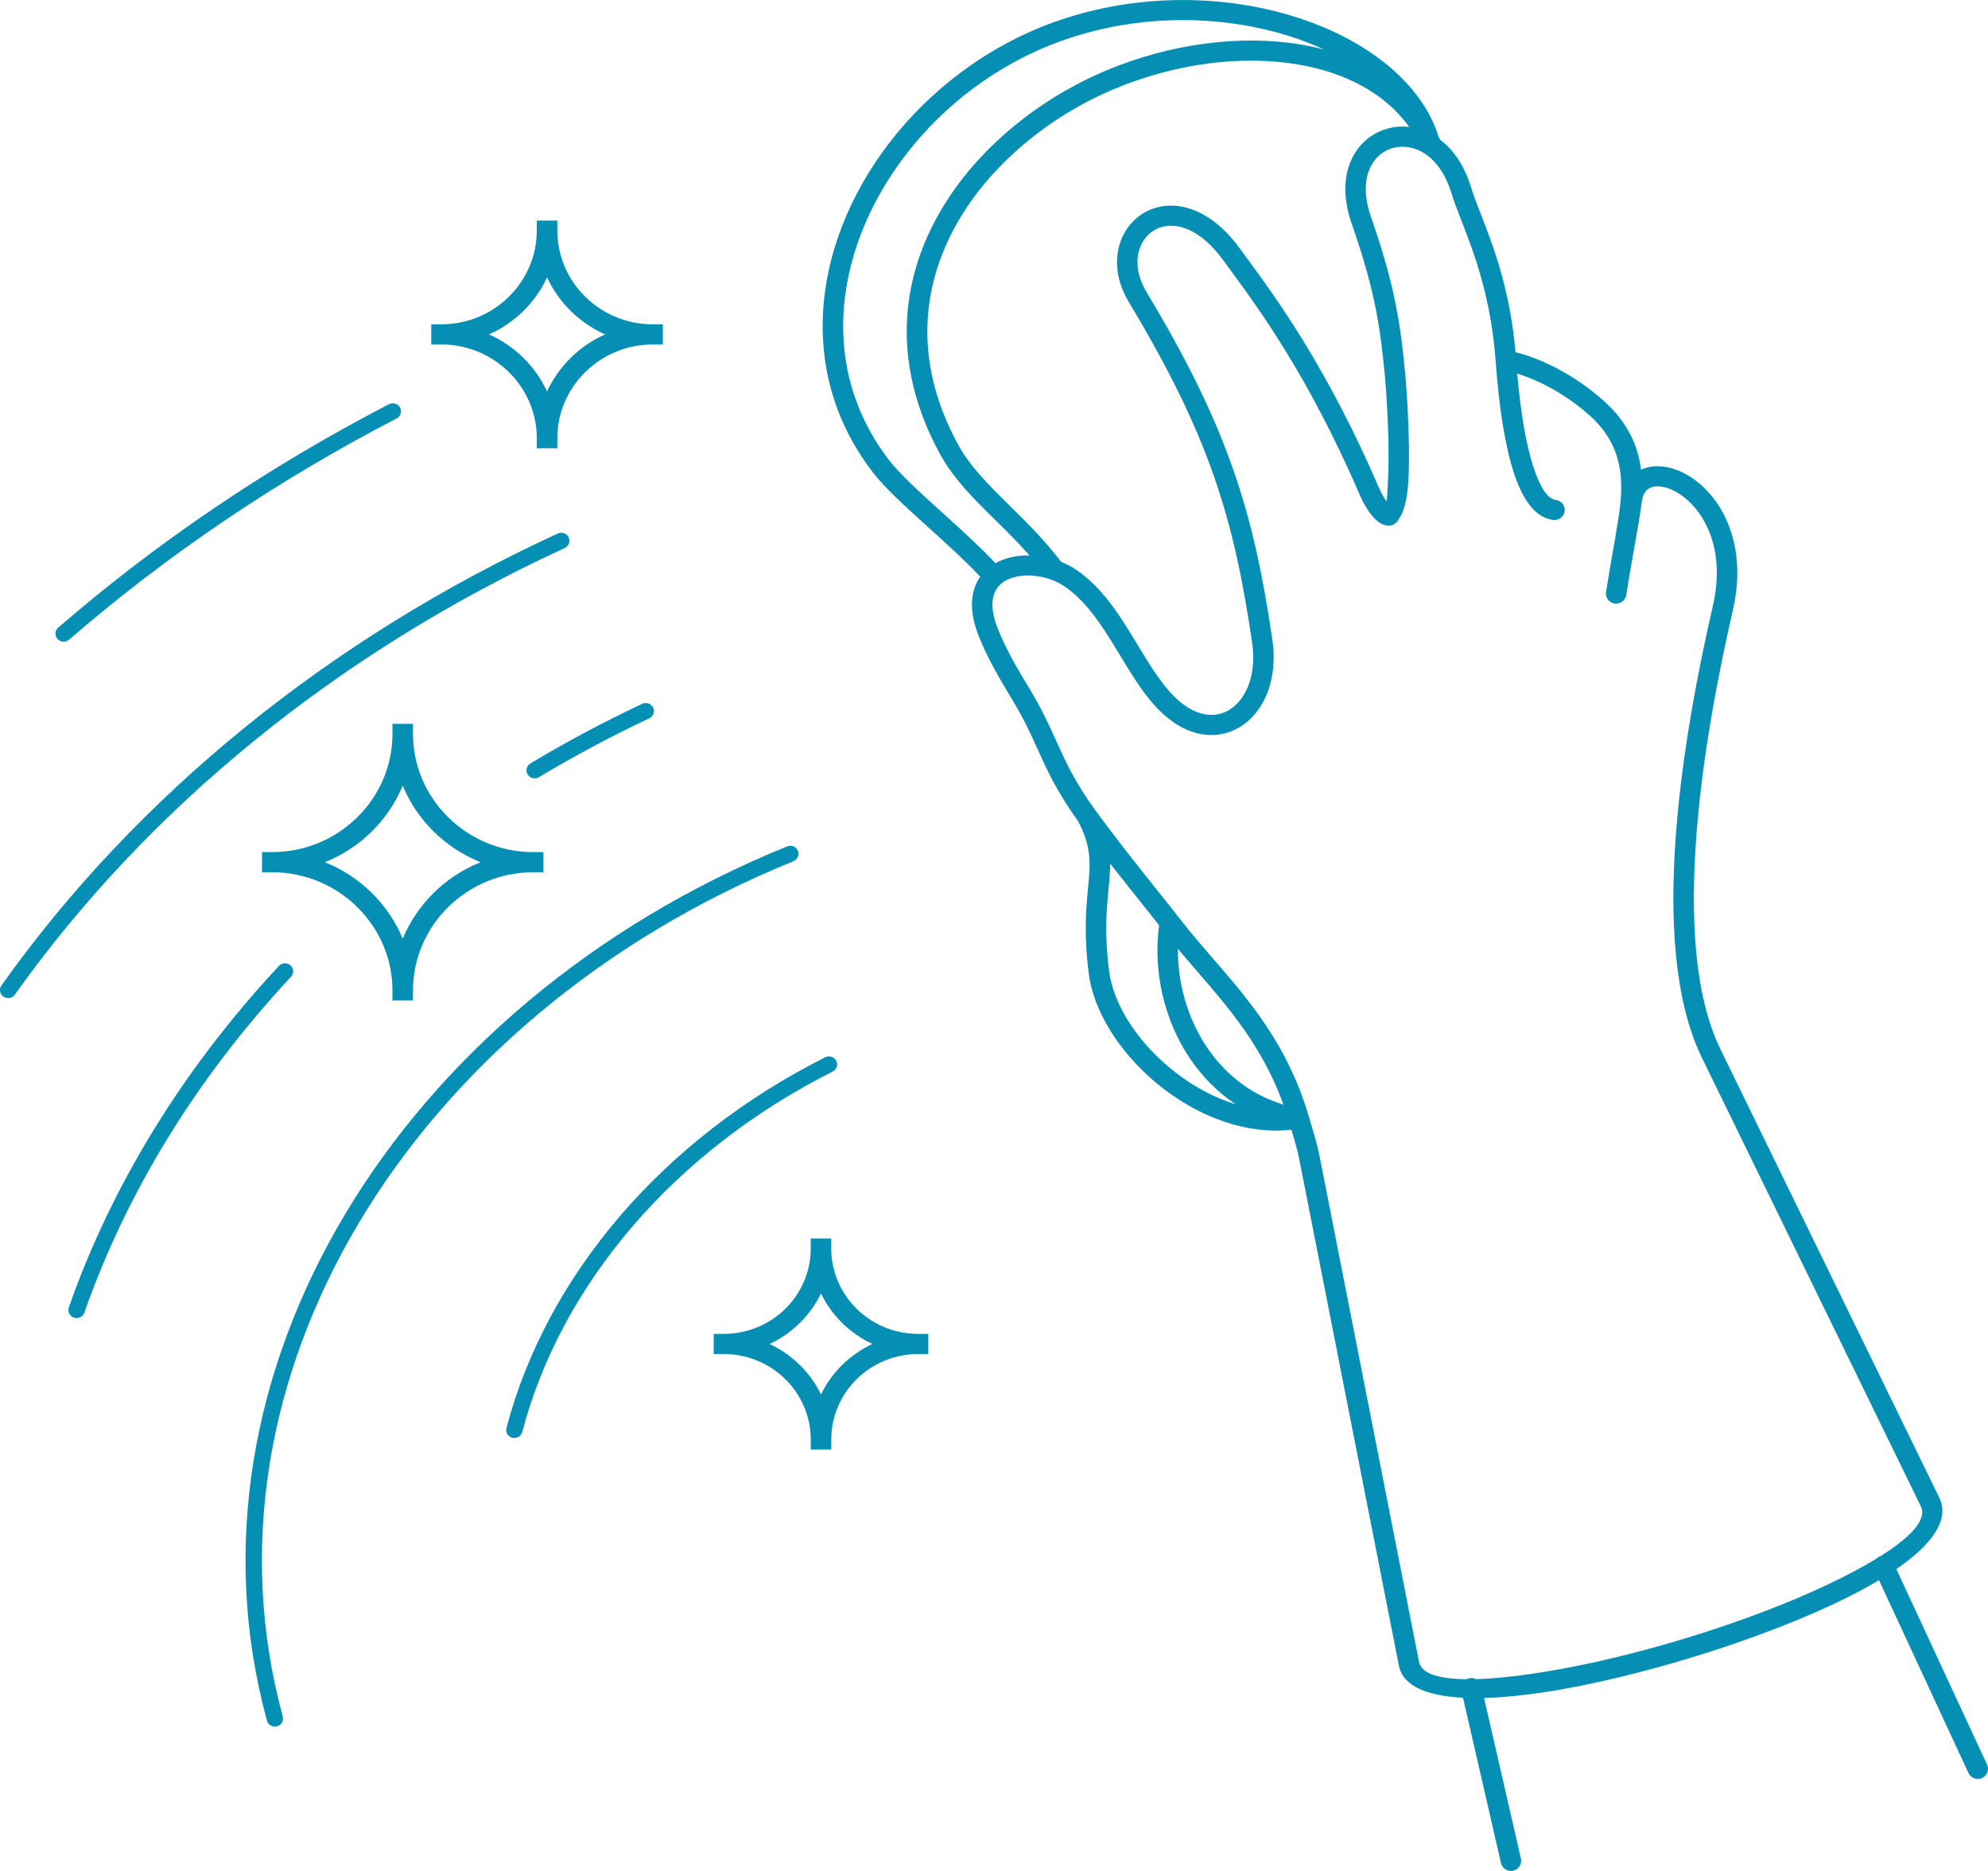 <svg width="119" height="112" viewBox="0 0 119 112" fill="none" xmlns="http://www.w3.org/2000/svg">
<g clip-path="url(#clip0_628_7057)">
<path d="M96.698 32.114L96.707 32.061L96.769 31.686C97.12 29.607 97.557 27.019 95.159 24.874C94.396 24.193 93.542 23.606 92.679 23.147C92.051 22.814 91.421 22.548 90.819 22.363C91.016 24.597 91.329 26.538 91.779 27.928C92.17 29.127 92.618 29.866 93.123 29.926C93.46 29.965 93.7 30.265 93.66 30.597C93.62 30.928 93.315 31.164 92.978 31.125C91.928 31.001 91.153 29.959 90.613 28.292C90.072 26.627 89.722 24.28 89.528 21.616C89.247 17.753 88.219 15.113 87.485 13.225C87.242 12.6 87.028 12.052 86.878 11.556C86.541 10.446 85.993 9.695 85.374 9.256C85.35 9.242 85.329 9.226 85.306 9.209C85.013 9.015 84.707 8.89 84.401 8.828C84.033 8.754 83.661 8.773 83.319 8.879C82.982 8.984 82.672 9.174 82.42 9.441C81.767 10.134 81.496 11.353 82.064 12.982C82.815 15.128 83.26 16.78 83.554 18.26C83.845 19.727 83.984 21.025 84.123 22.477C84.187 23.144 84.409 26.207 84.322 28.426C84.276 29.588 84.112 30.57 83.747 31.041C83.713 31.121 83.666 31.191 83.605 31.253C83.413 31.452 83.159 31.514 82.872 31.431C82.745 31.395 82.611 31.322 82.478 31.218C82.169 30.973 81.752 30.45 81.419 29.677C78.336 22.539 75.338 18.462 73.706 16.241L73.24 15.606C72.129 14.067 70.964 13.481 70.017 13.515C69.659 13.527 69.329 13.632 69.049 13.809C68.768 13.985 68.535 14.238 68.369 14.542C67.958 15.293 67.958 16.366 68.627 17.479C71.095 21.578 72.706 24.908 73.837 28.158C74.968 31.407 75.617 34.565 76.165 38.323C76.351 39.6 76.187 40.75 75.781 41.673C75.443 42.44 74.937 43.053 74.323 43.455C73.686 43.874 72.938 44.068 72.147 43.982C71.445 43.906 70.713 43.611 69.999 43.056C68.792 42.12 67.933 40.698 67.048 39.236C66.109 37.684 65.139 36.08 63.76 35.128C63.504 34.951 63.221 34.807 62.922 34.699L62.904 34.691C62.411 34.515 61.882 34.432 61.38 34.453C60.914 34.473 60.481 34.583 60.141 34.79C59.831 34.98 59.595 35.257 59.484 35.625C59.345 36.087 59.382 36.7 59.67 37.484C60.145 38.774 61.007 40.203 61.544 41.093L61.655 41.276C62.372 42.466 62.806 43.428 63.23 44.364C63.787 45.596 64.325 46.786 65.552 48.487L65.561 48.498L65.567 48.507L65.571 48.511L65.69 48.674C66.932 50.363 68.113 51.841 69.2 53.203C69.704 53.834 70.189 54.44 70.703 55.101C71.316 55.888 71.947 56.618 72.586 57.355C74.767 59.873 77.052 62.516 78.319 66.751C78.328 66.774 78.335 66.796 78.34 66.818L78.449 67.184C78.654 67.869 78.856 68.541 78.985 69.197L84.942 99.485C85.08 100.191 86.14 100.505 87.779 100.524C87.828 100.498 87.88 100.478 87.936 100.466C88.082 100.433 88.228 100.455 88.351 100.518C89.856 100.478 91.756 100.23 93.841 99.835C96.367 99.355 99.141 98.636 101.83 97.781C104.522 96.924 107.129 95.928 109.319 94.895C110.441 94.365 111.453 93.835 112.303 93.318C112.356 93.263 112.42 93.216 112.495 93.182C112.519 93.172 112.543 93.162 112.565 93.156C114.375 92.017 115.365 90.962 114.979 90.171L101.873 63.316C100.196 59.88 99.941 54.937 100.319 49.927C100.693 44.973 101.687 39.937 102.532 36.263C103.231 33.222 102.265 31.048 101.006 29.931C100.62 29.589 100.212 29.349 99.827 29.223C99.48 29.108 99.159 29.084 98.899 29.156C98.571 29.248 98.329 29.539 98.272 30.048C98.207 30.627 98.011 31.734 97.806 32.911C97.641 33.849 97.466 34.835 97.349 35.618C97.3 35.948 96.988 36.175 96.653 36.128C96.317 36.08 96.086 35.774 96.135 35.444C96.254 34.658 96.43 33.658 96.598 32.707L96.703 32.114H96.698ZM49.144 74.14H49.758V74.743C49.758 76.149 50.341 77.425 51.283 78.349C52.225 79.276 53.523 79.849 54.953 79.849H55.567V81.058H54.953C53.525 81.058 52.225 81.632 51.284 82.557C50.344 83.483 49.759 84.76 49.759 86.164V86.767H48.53V86.164C48.53 84.761 47.946 83.483 47.005 82.558C46.064 81.632 44.765 81.058 43.337 81.058H42.723V79.849H43.337C44.765 79.849 46.064 79.276 47.005 78.351C47.947 77.424 48.53 76.147 48.53 74.742V74.139L49.144 74.14ZM50.419 79.205C49.896 78.69 49.463 78.091 49.144 77.429C48.825 78.09 48.393 78.69 47.872 79.201C47.348 79.715 46.739 80.141 46.067 80.454C46.739 80.768 47.348 81.192 47.87 81.705C48.392 82.216 48.825 82.815 49.144 83.477C49.463 82.816 49.895 82.217 50.416 81.705C50.94 81.194 51.549 80.768 52.221 80.454C51.548 80.141 50.94 79.715 50.419 79.205ZM24.107 43.333H24.722V43.937C24.722 45.881 25.532 47.649 26.835 48.93C28.138 50.212 29.938 51.008 31.914 51.008H32.528V52.217H31.914C29.936 52.217 28.138 53.012 26.835 54.295C25.531 55.577 24.722 57.345 24.722 59.288V59.892H23.492V59.288C23.492 57.344 22.682 55.576 21.379 54.295C20.076 53.012 18.277 52.217 16.3 52.217H15.686V51.008H16.3C18.278 51.008 20.076 50.212 21.379 48.93C22.683 47.648 23.492 45.88 23.492 43.937V43.333H24.107ZM25.966 49.785C25.173 49.005 24.535 48.07 24.107 47.032C23.677 48.07 23.04 49.004 22.247 49.785C21.452 50.566 20.502 51.193 19.447 51.614C20.502 52.036 21.452 52.663 22.247 53.443C23.04 54.223 23.677 55.158 24.107 56.196C24.536 55.158 25.173 54.224 25.966 53.443C26.76 52.663 27.711 52.036 28.767 51.614C27.711 51.192 26.761 50.566 25.966 49.785ZM32.746 13.203H33.361V13.806C33.361 15.347 34.004 16.75 35.037 17.767C36.071 18.782 37.498 19.414 39.065 19.414H39.679V20.622H39.065C37.496 20.622 36.071 21.254 35.037 22.27C34.004 23.287 33.361 24.689 33.361 26.23V26.834H32.132V26.23C32.132 24.689 31.489 23.287 30.456 22.27C29.422 21.254 27.995 20.622 26.429 20.622H25.815V19.414H26.429C27.997 19.414 29.424 18.782 30.456 17.767C31.489 16.75 32.132 15.347 32.132 13.806V13.203H32.746ZM34.169 18.621C33.58 18.041 33.096 17.358 32.747 16.604C32.4 17.358 31.914 18.041 31.325 18.621C30.736 19.2 30.042 19.676 29.273 20.018C30.041 20.36 30.736 20.837 31.325 21.416C31.914 21.995 32.398 22.678 32.747 23.433C33.096 22.678 33.58 21.995 34.169 21.416C34.758 20.837 35.452 20.36 36.221 20.018C35.453 19.676 34.758 19.2 34.169 18.621ZM31.263 85.72C31.197 85.978 30.93 86.133 30.668 86.067C30.406 86.001 30.248 85.739 30.316 85.483C31.513 80.918 33.865 76.57 37.149 72.753C40.391 68.987 44.546 65.732 49.399 63.291C49.639 63.17 49.934 63.264 50.057 63.5C50.179 63.736 50.084 64.026 49.844 64.147C45.11 66.528 41.058 69.703 37.896 73.376C34.703 77.085 32.421 81.301 31.263 85.72ZM16.927 102.753C16.997 103.01 16.842 103.275 16.58 103.344C16.318 103.413 16.049 103.259 15.979 103.002C13.157 92.65 15.113 81.984 20.635 72.721C26.225 63.342 35.473 55.397 47.121 50.666C47.371 50.566 47.658 50.683 47.76 50.928C47.862 51.174 47.743 51.456 47.494 51.557C36.048 56.206 26.965 64.005 21.479 73.207C16.087 82.255 14.176 92.661 16.927 102.754V102.753ZM4.134 38.295C3.93 38.472 3.62 38.452 3.441 38.252C3.263 38.052 3.282 37.746 3.485 37.571C6.439 35.014 9.589 32.6 12.919 30.35C16.204 28.13 19.666 26.072 23.285 24.197C23.526 24.073 23.822 24.163 23.948 24.398C24.074 24.634 23.983 24.926 23.744 25.05C20.158 26.908 16.73 28.947 13.474 31.146C10.18 33.371 7.061 35.761 4.134 38.295ZM5.049 78.579C4.961 78.831 4.681 78.966 4.425 78.879C4.168 78.793 4.031 78.518 4.119 78.266C5.408 74.586 7.125 71.007 9.232 67.586C11.344 64.154 13.846 60.879 16.7 57.819C16.883 57.623 17.194 57.61 17.393 57.791C17.591 57.971 17.604 58.276 17.421 58.471C14.613 61.483 12.149 64.706 10.07 68.083C8.003 71.447 6.316 74.963 5.049 78.579ZM32.259 46.525C32.028 46.663 31.726 46.591 31.586 46.364C31.445 46.138 31.518 45.84 31.749 45.702C32.834 45.051 33.931 44.427 35.044 43.835C36.135 43.254 37.268 42.685 38.445 42.133C38.689 42.018 38.982 42.12 39.097 42.36C39.212 42.599 39.11 42.887 38.866 43.001C37.748 43.527 36.629 44.089 35.511 44.684C34.397 45.279 33.312 45.893 32.259 46.525ZM0.89 59.542C0.735 59.76 0.43 59.813 0.208 59.66C-0.014 59.508 -0.068 59.209 0.086 58.99C4.093 53.356 8.997 48.144 14.664 43.54C20.209 39.036 26.494 35.109 33.39 31.936C33.635 31.824 33.926 31.927 34.041 32.168C34.155 32.409 34.05 32.696 33.805 32.808C26.991 35.942 20.778 39.828 15.29 44.284C9.686 48.837 4.843 53.983 0.89 59.542ZM70.509 56.796C70.49 58.859 71.083 60.945 72.222 62.655C73.29 64.258 74.845 65.528 76.825 66.123C75.584 62.681 73.575 60.359 71.653 58.137C71.265 57.686 70.879 57.239 70.509 56.796ZM73.966 66.103C72.853 65.365 71.924 64.407 71.196 63.314C69.666 61.02 69.018 58.117 69.382 55.387C69.027 54.936 68.638 54.449 68.237 53.947C67.671 53.239 67.079 52.499 66.455 51.696C66.455 52.197 66.407 52.706 66.353 53.273C66.24 54.455 66.102 55.914 66.394 58.159L66.446 58.475C66.828 60.476 68.326 62.613 70.34 64.18C71.434 65.031 72.675 65.711 73.966 66.103ZM84.349 7.599C82.895 5.561 80.495 4.333 77.692 3.858C74.282 3.28 70.292 3.811 66.661 5.343L66.28 5.509C65.853 5.698 65.442 5.896 65.052 6.102C61.715 7.857 58.666 10.607 56.952 13.989C55.255 17.335 54.868 21.311 56.821 25.56C56.984 25.917 57.158 26.262 57.339 26.594C58.068 27.936 59.209 29.059 60.443 30.276C61.452 31.269 62.522 32.325 63.52 33.634C63.857 33.77 64.176 33.938 64.469 34.141C66.062 35.24 67.101 36.959 68.107 38.62C68.934 39.988 69.738 41.317 70.759 42.11C71.281 42.515 71.799 42.729 72.281 42.782C72.78 42.835 73.248 42.715 73.644 42.454C74.065 42.178 74.419 41.745 74.66 41.196C74.98 40.47 75.106 39.542 74.953 38.493C74.415 34.805 73.779 31.713 72.678 28.546C71.576 25.378 69.998 22.119 67.574 18.092C66.663 16.579 66.693 15.066 67.292 13.97C67.556 13.486 67.933 13.081 68.39 12.794C68.848 12.504 69.388 12.332 69.975 12.311C71.296 12.264 72.854 12.99 74.239 14.907L74.699 15.538C76.362 17.799 79.413 21.95 82.547 29.206C82.7 29.558 82.859 29.829 83.002 30.017C83.038 29.738 83.071 29.126 83.1 28.384C83.183 26.224 82.968 23.24 82.906 22.589C82.77 21.182 82.635 19.921 82.352 18.486C82.071 17.066 81.638 15.469 80.905 13.373C80.168 11.263 80.589 9.611 81.524 8.618C81.923 8.195 82.415 7.894 82.954 7.727C83.397 7.59 83.871 7.546 84.349 7.599ZM61.624 33.245C60.944 32.476 60.245 31.787 59.573 31.125C58.274 29.846 57.074 28.664 56.257 27.16C56.048 26.777 55.863 26.408 55.701 26.056C53.576 21.432 53.998 17.101 55.851 13.45C57.685 9.838 60.928 6.906 64.475 5.041C64.919 4.807 65.353 4.596 65.774 4.409L66.179 4.235C70.023 2.614 74.261 2.054 77.897 2.67C78.363 2.75 78.82 2.847 79.265 2.966C78.607 2.663 77.91 2.394 77.179 2.164C73.365 0.957 68.699 0.798 64.264 2.202C64.013 2.282 63.761 2.367 63.509 2.457C61.602 3.142 59.828 4.115 58.242 5.302C55.2 7.576 52.843 10.637 51.556 13.956C50.279 17.247 50.059 20.792 51.278 24.068C51.728 25.279 52.374 26.454 53.234 27.566C53.884 28.406 55.13 29.532 56.441 30.72C57.532 31.706 58.668 32.734 59.588 33.715C60.097 33.43 60.699 33.278 61.329 33.251C61.426 33.248 61.525 33.247 61.623 33.248L61.624 33.245ZM86.104 8.17L86.185 8.341L86.189 8.348C86.974 8.938 87.651 9.877 88.055 11.21C88.192 11.663 88.397 12.191 88.633 12.794C89.366 14.679 90.381 17.285 90.718 21.082C91.537 21.288 92.408 21.631 93.261 22.086C94.211 22.59 95.148 23.235 95.986 23.983C97.47 25.309 98.06 26.73 98.231 28.117C98.339 28.067 98.452 28.026 98.57 27.993C99.065 27.854 99.637 27.887 100.218 28.08C100.759 28.259 101.317 28.581 101.828 29.034C103.357 30.39 104.543 32.979 103.728 36.526C102.895 40.152 101.914 45.122 101.545 50.011C101.179 54.846 101.41 59.583 102.979 62.797L116.084 89.654C116.73 90.977 115.643 92.466 113.515 93.93L118.946 105.639C119.086 105.941 118.951 106.299 118.644 106.437C118.337 106.575 117.973 106.442 117.832 106.14L112.476 94.595C111.689 95.065 110.806 95.529 109.847 95.981C107.603 97.04 104.942 98.055 102.205 98.928C99.465 99.801 96.641 100.532 94.071 101.021C92.153 101.385 90.366 101.606 88.834 101.645L91.042 111.266C91.115 111.59 90.908 111.912 90.579 111.985C90.249 112.058 89.922 111.854 89.847 111.53L87.574 101.632C85.416 101.522 83.977 100.932 83.736 99.712L77.779 69.424C77.667 68.85 77.489 68.244 77.303 67.628C74.583 67.935 71.795 66.847 69.579 65.123C67.343 63.382 65.673 60.975 65.238 58.696L65.176 58.309C64.866 55.934 65.013 54.403 65.129 53.164C65.266 51.725 65.363 50.714 64.527 49.147C63.253 47.374 62.691 46.134 62.11 44.849C61.709 43.961 61.296 43.05 60.597 41.889L60.486 41.706C59.929 40.781 59.034 39.299 58.517 37.894C58.131 36.846 58.096 35.976 58.307 35.284C58.394 34.998 58.52 34.744 58.678 34.521C57.8 33.586 56.682 32.574 55.609 31.605C54.265 30.39 52.988 29.234 52.26 28.293C51.321 27.078 50.615 25.797 50.125 24.479C48.8 20.915 49.031 17.079 50.409 13.528C51.774 10.005 54.275 6.759 57.503 4.346C59.187 3.086 61.07 2.053 63.091 1.326C63.354 1.231 63.622 1.141 63.889 1.057C68.579 -0.428 73.516 -0.258 77.553 1.018C81.654 2.315 84.853 4.766 85.984 7.811L86.079 8.087C86.089 8.115 86.095 8.143 86.1 8.173L86.104 8.17Z" fill="#058FB5"/>
</g>
<defs>
<clipPath id="clip0_628_7057">
<rect width="119" height="112" fill="white"/>
</clipPath>
</defs>
</svg>
